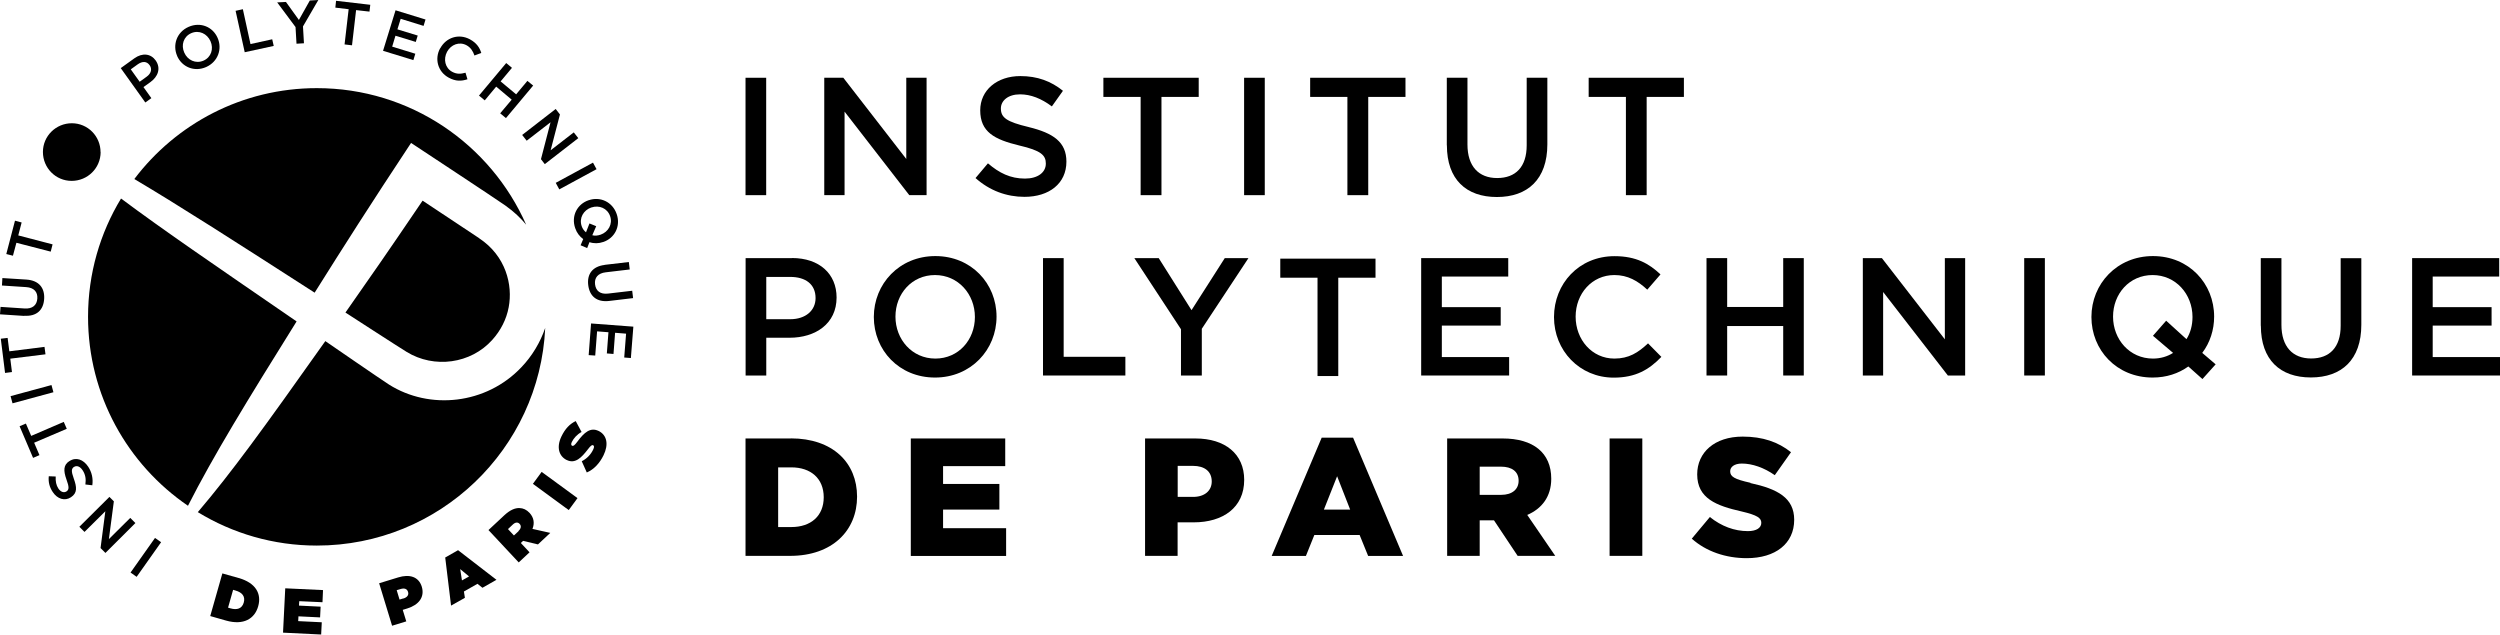 <?xml version="1.0" encoding="UTF-8"?>
<svg id="Calque_2" data-name="Calque 2" xmlns="http://www.w3.org/2000/svg" viewBox="0 0 281.95 71.56">
  <g id="Calque_1-2" data-name="Calque 1">
    <g>
      <g>
        <g>
          <path d="M33.45,36.25c-9.69-6.66-14.91-10.22-19.8-13.86-2.36,3.89-3.72,8.46-3.72,13.34,0,8.86,4.47,16.67,11.27,21.31,2.83-5.58,6.64-11.8,12.25-20.79"/>
          <path d="M58.82,41.4c-3.99,4.23-10.38,4.86-14.95,1.97-.88-.56-7.18-4.9-7.18-4.9-6.96,9.83-10.54,14.77-14.38,19.29,3.91,2.39,8.51,3.77,13.42,3.77,13.83,0,25.12-10.89,25.76-24.55-.56,1.64-1.48,3.17-2.67,4.42"/>
          <path d="M54.05,26.87c-.86-.56-6.39-4.24-6.39-4.24-4.53,6.68-5.24,7.66-8.7,12.62,0,0,6.02,3.9,6.89,4.43,3.12,1.92,7.25,1.35,9.67-1.35.94-1.04,1.6-2.32,1.85-3.68.48-2.51-.32-5.79-3.32-7.77"/>
          <path d="M35.49,33c3.27-5.21,6.23-9.86,10.87-16.88,0,0,9.75,6.43,10.62,7.05,1.03.73,1.77,1.46,2.36,2.17-4-9.07-13.06-15.4-23.61-15.4-8.4,0-15.87,4.02-20.58,10.25,5.19,3.08,11.4,7.07,20.34,12.82"/>
          <path d="M11.34,17.16c0-1.8-1.44-3.26-3.24-3.26-1.79,0-3.26,1.44-3.26,3.24,0,1.8,1.44,3.26,3.24,3.26,1.8,0,3.26-1.44,3.27-3.24"/>
          <path d="M16.54,8.65c.52-.37.63-.89.34-1.29h0c-.33-.47-.82-.47-1.34-.11l-.79.57,1,1.4.79-.57ZM13.62,7.68l1.53-1.1c.91-.65,1.85-.54,2.41.24h0c.62.89.25,1.84-.61,2.45l-.77.55.89,1.25-.68.49-2.78-3.89Z"/>
          <path d="M23.74,4.65h0c-.38-.86-1.3-1.29-2.17-.91-.87.38-1.17,1.34-.79,2.19h0c.37.86,1.3,1.29,2.17.91.87-.38,1.17-1.34.79-2.19M19.98,6.31h0c-.54-1.24-.05-2.69,1.29-3.28,1.34-.59,2.73,0,3.27,1.24h0c.55,1.24.05,2.69-1.29,3.29-1.34.59-2.73-.01-3.27-1.24"/>
        </g>
        <polygon points="26.57 1.22 27.39 1.04 28.25 4.97 30.7 4.43 30.87 5.18 27.6 5.89 26.57 1.22"/>
        <polygon points="33.33 3.05 31.26 .27 32.25 .22 33.71 2.25 34.94 .06 35.9 0 34.17 2.98 34.28 4.88 33.44 4.93 33.33 3.05"/>
        <polygon points="39.32 1.04 37.82 .86 37.9 .09 41.76 .54 41.67 1.31 40.16 1.14 39.7 5.11 38.86 5.01 39.32 1.04"/>
        <polygon points="44.61 1.16 47.99 2.2 47.77 2.92 45.19 2.12 44.82 3.31 47.11 4.01 46.89 4.73 44.6 4.03 44.23 5.26 46.84 6.06 46.62 6.78 43.2 5.73 44.61 1.16"/>
        <path d="M49.65,5.45h0c.65-1.21,2.07-1.7,3.34-1.02.77.42,1.1.94,1.29,1.54l-.77.29c-.17-.49-.42-.9-.9-1.16-.8-.43-1.74-.09-2.19.74h0c-.44.83-.23,1.82.58,2.26.52.28.96.25,1.5.1l.22.74c-.68.22-1.32.25-2.11-.18-1.23-.66-1.63-2.11-.97-3.32"/>
        <polygon points="57.09 7.11 57.74 7.65 56.46 9.18 58.21 10.64 59.48 9.12 60.13 9.65 57.06 13.32 56.41 12.78 57.71 11.24 55.96 9.77 54.67 11.32 54.02 10.78 57.09 7.11"/>
        <polygon points="62.67 12.29 63.15 12.91 62.1 16.95 64.71 14.93 65.22 15.58 61.44 18.51 61.01 17.95 62.09 13.79 59.4 15.87 58.89 15.22 62.67 12.29"/>
        <rect x="62.59" y="19.44" width="4.78" height=".84" transform="translate(-1.61 33.38) rotate(-28.48)"/>
        <g>
          <path d="M66.09,26.2l.39-1,.76.31-.44,1.02c.29.08.61.05.92-.06h.01c.88-.31,1.39-1.2,1.08-2.09-.31-.9-1.24-1.28-2.12-.98h-.01c-.88.31-1.39,1.2-1.08,2.1.1.3.28.53.49.7M65.77,26.96c-.4-.29-.72-.7-.9-1.23-.48-1.39.24-2.72,1.52-3.15h.01c1.27-.44,2.67.17,3.15,1.56.48,1.39-.24,2.72-1.51,3.15h-.01c-.51.18-1.05.19-1.55.02l-.26.67-.74-.32.3-.71Z"/>
          <path d="M68.19,29.87l2.73-.32.1.84-2.7.32c-.88.1-1.3.61-1.21,1.36.09.74.59,1.14,1.46,1.04l2.73-.32.1.83-2.69.32c-1.42.17-2.22-.55-2.37-1.79-.15-1.23.47-2.1,1.85-2.27"/>
        </g>
        <polygon points="71.43 36.84 71.15 40.38 70.4 40.32 70.61 37.63 69.37 37.53 69.19 39.92 68.44 39.86 68.62 37.47 67.34 37.37 67.13 40.1 66.39 40.05 66.66 36.48 71.43 36.84"/>
        <rect x="14.06" y="62.45" width="4.78" height=".84" transform="translate(-44.39 40.01) rotate(-54.75)"/>
        <polygon points="11.89 62.36 11.34 61.81 11.88 57.66 9.53 59.99 8.95 59.41 12.34 56.04 12.84 56.54 12.28 60.8 14.69 58.41 15.27 58.99 11.89 62.36"/>
        <path d="M10.41,54.73l-.78-.09c.08-.6.02-1.1-.31-1.6-.28-.43-.66-.58-.97-.38h-.01c-.28.2-.33.46-.02,1.31.35.98.42,1.63-.32,2.11h0c-.69.46-1.53.2-2.05-.59-.39-.58-.51-1.16-.45-1.78l.78.03c-.03.54.06.99.3,1.35.27.41.64.51.9.34h.01c.31-.21.32-.49,0-1.37-.35-.98-.34-1.62.32-2.05h.01c.75-.5,1.58-.2,2.13.63.4.61.57,1.33.46,2.09"/>
        <polygon points="3.85 49.93 4.45 51.33 3.73 51.64 2.21 48.07 2.92 47.77 3.52 49.16 7.19 47.58 7.53 48.36 3.85 49.93"/>
        <rect x="1.22" y="44.04" width="4.78" height=".84" transform="translate(-11.51 2.49) rotate(-15.17)"/>
        <polygon points="1.16 40.45 1.35 41.96 .57 42.06 .09 38.2 .86 38.11 1.05 39.62 5.02 39.12 5.13 39.96 1.16 40.45"/>
        <path d="M2.75,35.63l-2.75-.18.06-.84,2.71.18c.89.06,1.39-.37,1.44-1.12.05-.74-.37-1.23-1.25-1.29l-2.74-.18.05-.84,2.7.17c1.42.09,2.09.94,2.01,2.19-.08,1.24-.84,1.98-2.23,1.89"/>
        <polygon points="1.85 27.38 1.46 28.84 .71 28.65 1.69 24.89 2.44 25.09 2.06 26.55 5.93 27.56 5.72 28.38 1.85 27.38"/>
        <path d="M25.99,68.61c.74.21,1.3.04,1.5-.65h0c.2-.71-.19-1.15-.93-1.36l-.27-.08-.57,2.01.27.08ZM25.08,64.67l1.84.52c1.91.54,2.6,1.76,2.2,3.18h0c-.4,1.44-1.67,2.17-3.62,1.62l-1.79-.51,1.37-4.82Z"/>
        <polygon points="32.17 66.35 36.43 66.55 36.37 67.92 33.75 67.8 33.72 68.3 36.16 68.42 36.1 69.63 33.66 69.51 33.63 70.05 36.29 70.18 36.22 71.56 31.92 71.35 32.17 66.35"/>
        <path d="M45.5,67.5c.41-.13.63-.39.52-.74h0c-.11-.36-.41-.46-.84-.33l-.44.13.32,1.06.43-.13ZM42.76,65.78l2.15-.66c1.27-.39,2.31-.09,2.66,1.05h0c.35,1.17-.34,2.05-1.63,2.45l-.52.16.4,1.3-1.6.49-1.46-4.79Z"/>
        <path d="M52.9,65.01l-1-.83.2,1.28.8-.45ZM50.22,62.87l1.44-.82,4.33,3.34-1.58.9-.56-.45-1.53.87.11.71-1.56.88-.66-5.43Z"/>
        <path d="M58.47,59.89c.29-.27.35-.57.14-.8h0c-.22-.24-.51-.19-.79.08l-.53.5.67.72.53-.49ZM55.09,59.78l1.79-1.67c.65-.6,1.21-.83,1.71-.81.42.01.79.18,1.14.55h0c.5.55.57,1.18.32,1.8l2.01.45-1.39,1.3-1.67-.4h-.01s-.25.24-.25.24l.98,1.05-1.22,1.14-3.42-3.66Z"/>
        <rect x="61.79" y="52.87" width="1.67" height="5.01" transform="translate(-19.06 73.19) rotate(-53.79)"/>
        <path d="M66.18,53.29l-.57-1.27c.61-.31,1.04-.79,1.29-1.32.13-.27.12-.42,0-.48h-.01c-.13-.07-.27.04-.6.47-.7.91-1.42,1.66-2.37,1.19h-.01c-.85-.42-1.19-1.41-.59-2.66.42-.87.94-1.41,1.61-1.73l.66,1.23c-.51.27-.9.72-1.1,1.13-.11.23-.08.37.03.42h.01c.12.06.26-.02.58-.45.77-1.05,1.48-1.66,2.39-1.22h.01c.95.47,1.15,1.53.56,2.74-.44.91-1.1,1.61-1.88,1.94"/>
        <rect x="84.08" y="8.77" width="2.33" height="13.24"/>
        <polygon points="92.96 8.77 95.11 8.77 102.21 17.93 102.21 8.77 104.5 8.77 104.5 22.01 102.55 22.01 95.25 12.59 95.25 22.01 92.96 22.01 92.96 8.77"/>
        <path d="M116.02,14.33c-2.53-.6-3.14-1.08-3.14-2.1,0-.87.8-1.59,2.16-1.59,1.21,0,2.4.47,3.59,1.36l1.25-1.76c-1.34-1.08-2.87-1.66-4.81-1.66-2.63,0-4.52,1.59-4.52,3.86,0,2.44,1.59,3.29,4.41,3.97,2.46.57,2.99,1.1,2.99,2.04,0,1-.91,1.69-2.35,1.69-1.65,0-2.91-.63-4.18-1.72l-1.4,1.66c1.59,1.42,3.5,2.12,5.52,2.12,2.78,0,4.73-1.5,4.73-3.97,0-2.2-1.46-3.22-4.26-3.9"/>
        <polygon points="128.64 10.93 124.44 10.93 124.44 8.77 135.19 8.77 135.19 10.93 130.99 10.93 130.99 22.01 128.64 22.01 128.64 10.93"/>
        <rect x="140.31" y="8.77" width="2.33" height="13.24"/>
        <polygon points="151.96 10.93 147.76 10.93 147.76 8.77 158.51 8.77 158.51 10.93 154.31 10.93 154.31 22.01 151.96 22.01 151.96 10.93"/>
        <path d="M163.17,16.39v-7.62h2.33v7.53c0,2.46,1.27,3.78,3.35,3.78s3.33-1.25,3.33-3.69v-7.62h2.33v7.51c0,3.95-2.23,5.94-5.69,5.94s-5.64-1.98-5.64-5.83"/>
        <polygon points="183.37 10.93 179.17 10.93 179.17 8.77 189.91 8.77 189.91 10.93 185.71 10.93 185.71 22.01 183.37 22.01 183.37 10.93"/>
        <g>
          <path d="M89.12,36h-2.7v-4.77h2.7c1.74,0,2.86.83,2.86,2.39,0,1.38-1.1,2.38-2.86,2.38M89.31,29.11h-5.22v13.24h2.33v-4.26h2.63c2.91,0,5.3-1.57,5.3-4.54,0-2.67-1.95-4.45-5.03-4.45"/>
          <path d="M105.49,40.44c-2.63,0-4.5-2.16-4.5-4.73s1.84-4.69,4.46-4.69,4.5,2.16,4.5,4.73-1.84,4.69-4.46,4.69M105.49,28.88c-4.07,0-6.94,3.14-6.94,6.87s2.84,6.83,6.9,6.83,6.94-3.14,6.94-6.87-2.84-6.83-6.9-6.83"/>
        </g>
        <polygon points="117.63 29.11 119.96 29.11 119.96 40.24 126.92 40.24 126.92 42.35 117.63 42.35 117.63 29.11"/>
        <polygon points="133.19 37.13 127.93 29.11 130.68 29.11 134.38 34.98 138.13 29.11 140.8 29.11 135.54 37.08 135.54 42.35 133.19 42.35 133.19 37.13"/>
        <polygon points="160.28 29.11 170.1 29.11 170.1 31.19 162.61 31.19 162.61 34.64 169.25 34.64 169.25 36.72 162.61 36.72 162.61 40.27 170.2 40.27 170.2 42.35 160.28 42.35 160.28 29.11"/>
        <path d="M185.87,38.72c-1.13,1.06-2.17,1.72-3.8,1.72-2.53,0-4.37-2.14-4.37-4.73s1.84-4.69,4.37-4.69c1.51,0,2.65.66,3.71,1.65l1.49-1.72c-1.27-1.21-2.74-2.06-5.18-2.06-4.01,0-6.83,3.1-6.83,6.87s2.88,6.83,6.74,6.83c2.48,0,3.99-.91,5.37-2.34l-1.49-1.51Z"/>
        <polygon points="192.46 29.11 194.79 29.11 194.79 34.62 201.11 34.62 201.11 29.11 203.43 29.11 203.43 42.35 201.11 42.35 201.11 36.77 194.79 36.77 194.79 42.35 192.46 42.35 192.46 29.11"/>
        <polygon points="210.09 29.11 212.24 29.11 219.34 38.27 219.34 29.11 221.63 29.11 221.63 42.35 219.68 42.35 212.38 32.93 212.38 42.35 210.09 42.35 210.09 29.11"/>
        <rect x="228.29" y="29.11" width="2.33" height="13.24"/>
        <g>
          <path d="M246.59,38.25l-2.29-2.08-1.49,1.7,2.27,1.93c-.63.4-1.4.64-2.27.64-2.63,0-4.5-2.16-4.5-4.73s1.84-4.69,4.46-4.69,4.5,2.16,4.5,4.73c0,.93-.23,1.79-.68,2.5M248.37,39.8c.87-1.15,1.34-2.59,1.34-4.09,0-3.73-2.84-6.83-6.9-6.83s-6.94,3.14-6.94,6.87,2.84,6.83,6.9,6.83c1.55,0,2.91-.45,4.03-1.25l1.59,1.42,1.49-1.66-1.51-1.29Z"/>
          <path d="M254.97,36.73v-7.62h2.33v7.53c0,2.46,1.27,3.79,3.35,3.79s3.33-1.25,3.33-3.69v-7.62h2.33v7.51c0,3.95-2.23,5.94-5.69,5.94s-5.64-1.98-5.64-5.83"/>
        </g>
        <polygon points="272.04 29.11 281.86 29.11 281.86 31.19 274.36 31.19 274.36 34.64 281 34.64 281 36.72 274.36 36.72 274.36 40.27 281.95 40.27 281.95 42.35 272.04 42.35 272.04 29.11"/>
        <path d="M89.25,59.44h-1.49v-6.73h1.49c2.19,0,3.65,1.25,3.65,3.37s-1.46,3.36-3.65,3.36M89.19,49.45h-5.11v13.24h5.03c4.77,0,7.55-2.86,7.55-6.68s-2.74-6.57-7.47-6.57"/>
        <polygon points="102.72 49.45 113.37 49.45 113.37 52.57 106.36 52.57 106.36 54.58 112.71 54.58 112.71 57.47 106.36 57.47 106.36 59.57 113.47 59.57 113.47 62.7 102.72 62.7 102.72 49.45"/>
        <path d="M134.56,56.04h-1.74v-3.5h1.72c1.32,0,2.12.63,2.12,1.76,0,1.04-.8,1.74-2.1,1.74M134.82,49.45h-5.68v13.24h3.67v-3.78h1.82c3.29,0,5.69-1.66,5.69-4.79,0-2.93-2.16-4.67-5.5-4.67"/>
        <path d="M152.27,57.47l-1.47-3.76-1.49,3.76h2.97ZM149.06,49.36h3.54l5.64,13.34h-3.94l-.96-2.36h-5.11l-.95,2.36h-3.86l5.64-13.34Z"/>
        <path d="M169.3,55.81h-2.42v-3.18h2.4c1.23,0,1.99.55,1.99,1.59,0,.96-.72,1.59-1.97,1.59M172.23,58.08c1.65-.7,2.72-2.06,2.72-4.09,0-2.93-2.04-4.54-5.48-4.54h-6.26v13.24h3.67v-4.01h1.61l2.67,4.01h4.24l-3.16-4.62Z"/>
        <rect x="181.53" y="49.45" width="3.69" height="13.24"/>
        <path d="M197.42,54.45c-1.84-.41-2.29-.7-2.29-1.3,0-.47.44-.87,1.32-.87,1.17,0,2.5.46,3.71,1.31l1.83-2.59c-1.44-1.15-3.19-1.76-5.45-1.76-3.18,0-5.13,1.79-5.13,4.26,0,2.72,2.17,3.54,5,4.18,1.79.42,2.23.74,2.23,1.29s-.53.93-1.51.93c-1.53,0-2.99-.55-4.29-1.59l-2.04,2.44c1.63,1.46,3.86,2.2,6.2,2.2,3.22,0,5.35-1.63,5.35-4.33,0-2.48-1.89-3.48-4.94-4.14"/>
      </g>
      <polygon points="148.59 31.32 144.39 31.32 144.39 29.17 155.13 29.17 155.13 31.32 150.93 31.32 150.93 42.41 148.59 42.41 148.59 31.32"/>
    </g>
  </g>
</svg>